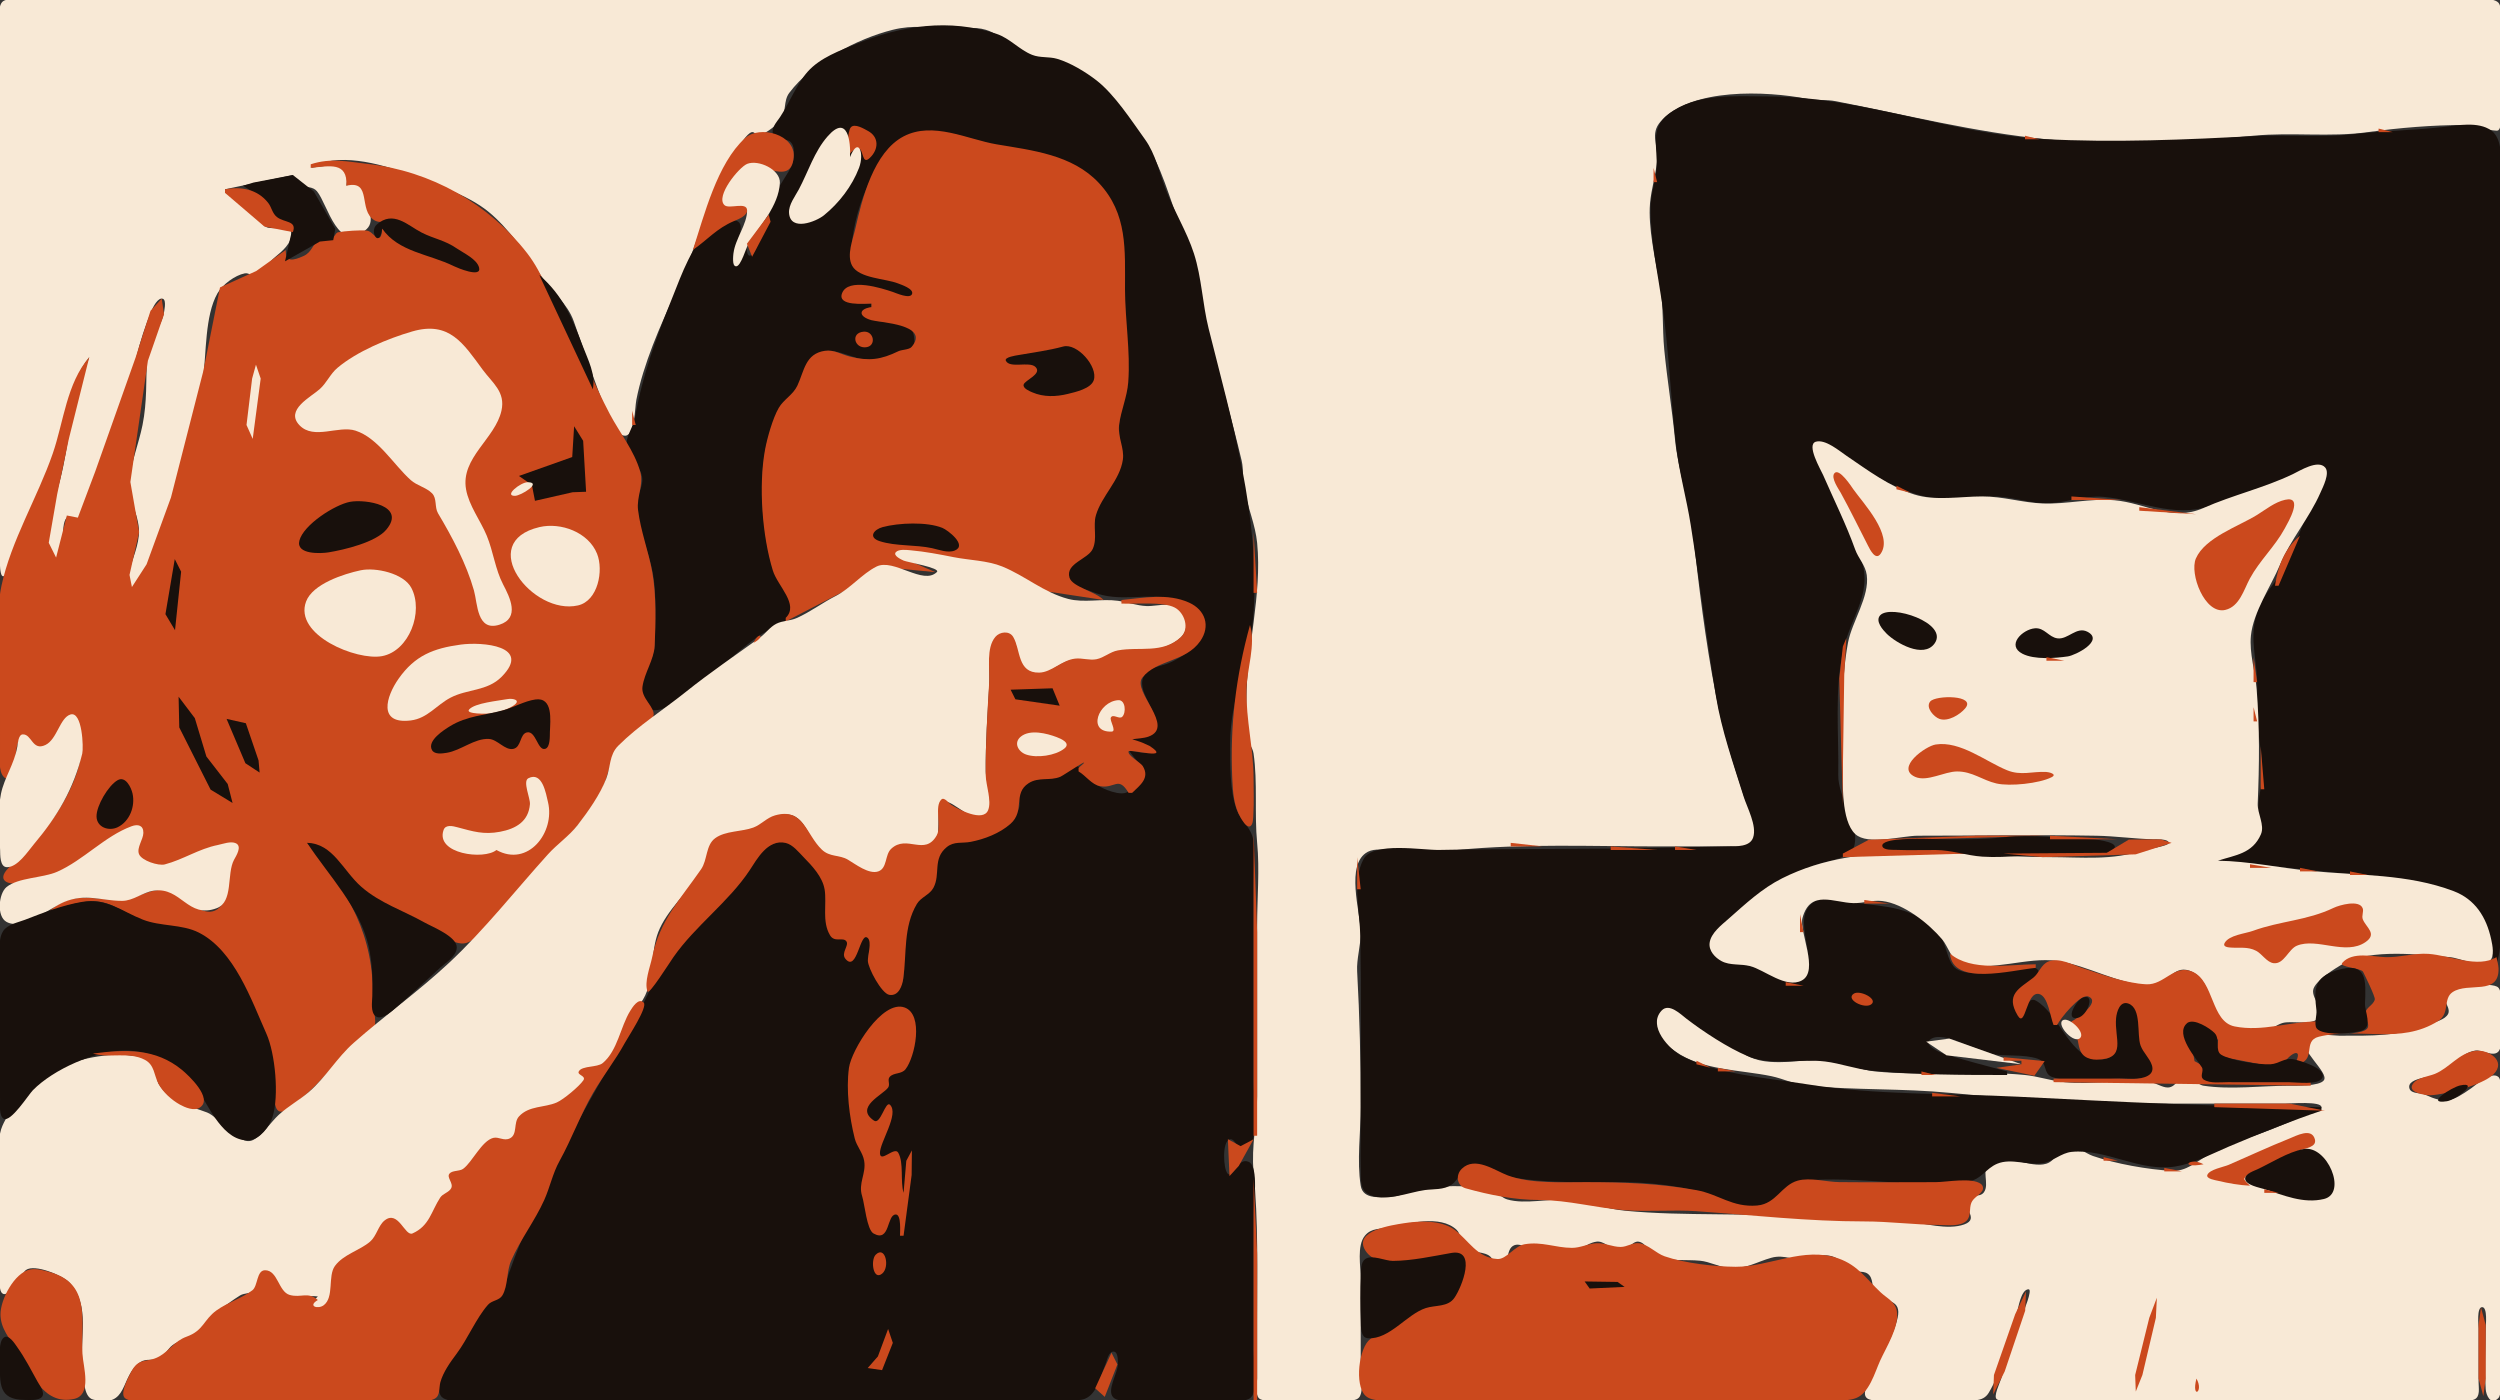 <?xml version="1.0" standalone="yes"?>
<svg xmlns="http://www.w3.org/2000/svg" width="700" height="392">
<rect width="100%" height="100%" fill="#333333" stroke="none"/>
<path style="fill:#f8e9d6; stroke:none;" d="M25 100C22.328 107.201 20.318 115.414 19.074 123C18.217 128.226 17.295 133.386 15.671 138.412C14.277 142.729 13.597 148.437 13.282 152.977C13.152 154.854 13.926 157.762 16.523 156.519C18.752 155.451 16.592 147.179 18.676 144.949C19.521 144.045 20.839 146.833 22.329 145.287C25.068 142.445 25.715 135.694 27.005 132C30.714 121.377 35.591 110.946 38.176 100C39.141 95.913 40.776 90.885 42.412 87.009C42.774 86.152 44.26 83.025 45.681 83.695C46.661 84.157 45.968 87.291 45.801 88.019C44.822 92.275 41.327 95.484 41.139 100C40.869 106.468 41.211 112.501 39.907 119C38.856 124.242 36.62 129.659 36.176 134.981C35.753 140.06 39.4 144.569 38.866 150C38.454 154.189 36.403 157.885 35.676 161.977C35.528 162.808 35.044 165.751 36.824 165.306C38.449 164.899 39.423 162.297 40.093 160.995C42.366 156.572 43.906 151.896 45.648 147.259C50.517 134.302 54.95 119.817 56.847 106C57.812 98.979 57.326 88.412 60.889 82.134C62.258 79.722 65.784 77.054 68.546 76.537C69.713 76.319 70.624 77.501 71.741 76.903C73.666 75.873 75.292 73.416 77 72C78.967 70.369 81.71 68.179 81.583 65.282C81.478 62.884 76.147 64.519 74.477 63.537C72.598 62.432 72.481 60.325 71.153 58.806C69.204 56.575 65.796 54.648 63 54L63 53L82 49C80.811 54.204 86.51 50.861 88.75 53.556C91.818 57.247 94.622 71.502 102.667 64.139C105.372 61.663 102.469 57.005 101.944 54.083C101.8 53.279 102.07 51.238 101.222 50.722C99.868 49.899 98.031 51.438 97 52C98.123 44.783 92.335 46.296 87 47C94.077 42.53 106.464 45.736 114 48.667C121.387 51.539 130.669 54.281 136.833 59.333C142.323 63.833 147.452 71.179 151.333 77C154.274 81.412 158.899 84.909 160.667 90C163.563 98.342 166.449 106.725 169.667 115C170.421 116.94 172.465 122 175 122C177.794 122 177.738 114.204 178.167 112C180.099 102.062 184.845 91.152 189.167 82C195.303 69.006 198.444 54.086 206.333 42C207.126 40.785 209.029 37.405 210.5 37C211.275 36.787 211.868 38.171 212.833 37.833C214.639 37.202 217.325 35.169 218.5 33.667C220.322 31.336 219.229 28.362 221 26C227.338 17.55 239.858 10.869 250 8.333C255.746 6.897 260.339 7.764 266 8C269.242 8.135 272.769 7.346 276 8.333C280.605 9.74 283.653 13.749 288 15.5C290.915 16.674 294.023 15.802 297 17.167C307.333 21.903 316.276 32.187 322 42C326.4 49.542 328.341 59.13 332.167 67C336.173 75.242 336.134 84.205 338.333 93C341.35 105.066 344.834 117.003 347.667 129C348.29 131.641 347.78 134.344 348.333 137C349.357 141.915 351.515 147.016 352 152C353.429 166.698 349 181.362 349 196C349 199.205 348.514 202.838 349 206C349.289 207.877 350.723 209.087 351 211C352.17 219.071 351.209 227.867 352 236C352.73 243.505 352 251.455 352 259L352 307C352 314.02 350.32 321.009 351 328C352.35 341.889 352 355.956 352 370L352 386C352 387.373 351.416 390.416 352.5 391.5C353.584 392.584 356.627 392 358 392L375 392C376.685 392 380.006 392.713 380.833 390.833C381.917 388.371 381 383.685 381 381L381 358C381 354.588 379.871 348.8 382.167 346C384.004 343.759 386.464 344.195 389 343.667C394.15 342.594 403.254 340.029 407.833 344.333C409.127 345.549 408.544 347.207 409.5 348.5C411.431 351.113 414.516 350.127 416.833 351.5C418.133 352.27 418.179 354 420 354C422.957 354 421.448 349.713 424 348.667C425.37 348.105 426.659 349.171 428 349C432.311 348.45 434.719 349.407 439 350C442.581 350.496 443.976 348.129 447 347.667C449.08 347.349 450.88 349.701 453 350C455.784 350.392 457.005 347.374 458.833 347.667C460.939 348.004 461.932 351.07 464 351.833C467.895 353.271 471.993 352.61 476 353C478.774 353.27 481.226 354.73 484 355C488.85 355.471 491.723 353.351 496 352.167C499.688 351.145 502.562 353.053 506 353C507.532 352.976 508.471 351.594 510 351.5C514.524 351.222 515.282 353.406 518.333 355.5C519.968 356.622 522.125 355.404 523.5 357.167C524.662 358.656 523.968 361.182 525.5 362.5C528.056 364.699 532.508 363.713 531.333 369C530.073 374.669 525.988 380.609 523.667 386C522.798 388.017 520.632 391.393 524 392C531.757 393.399 541.099 392 549 392C551.841 392 555.144 392.784 556.833 390C560.383 384.148 562.832 374.604 564.667 368C565.066 366.563 565.815 361 568 361C569.225 361 566.567 367.298 566.333 368C564.31 374.071 562.115 379.892 560.333 386C559.989 387.181 557.981 391.181 559.167 391.833C561.114 392.904 565.785 392 568 392L591 392L663 392L684 392C686.428 392 690.603 392.815 692.833 391.833C694.552 391.077 694 388.547 694 387L694 372C694 371.094 693.412 366 695 366C696.588 366 696 371.094 696 372C696 377.633 695.669 383.378 696 389C696.094 390.591 697.369 393.631 699.5 391.5C700.452 390.548 700 388.187 700 387L700 374L700 321L700 307C700 305.776 700.604 302.389 699.5 301.5C697.559 299.937 693.353 303.708 692 304.667C686.582 308.504 684.73 309.126 679 306.5C677.834 305.966 675.163 306.323 674.667 304.833C673.511 301.367 683.137 301.515 684.5 300.5C687.422 298.324 688.83 294.978 693 294.167C694.888 293.8 697.936 296.02 699.5 294.5C701.136 292.91 700 286.176 700 284C700 282.31 700.819 277.779 699.5 276.5C697.775 274.827 687.127 276.287 685.167 277.167C682.266 278.469 686.454 281.741 685.5 283.833C684.709 285.567 681.594 286.191 680 286.833C671.512 290.252 664.093 290 655 290C653.29 290 646.582 289.003 645.5 290.5C643.215 293.664 652.316 300.321 650.667 302.5C649.407 304.164 642.916 304 641 304C633.312 304 624.584 305.175 617 304C615.169 303.716 613.502 301.303 612 301.333C610.033 301.373 609.349 304.467 607 304.5C605.402 304.523 603.67 303.186 602 303C594.095 302.122 585.918 303.77 578 303C574.305 302.641 570.695 301.359 567 301C552.942 299.633 538.986 301.36 525 300C520.786 299.59 517.039 297.561 513 297C505.744 295.992 496.868 299.064 490 296C487.029 294.674 485.303 292.196 482.833 290.333C480.764 288.773 478.127 289.281 476 287.833C473.181 285.915 470.572 281.385 467 281C463.113 280.581 463.695 285.297 464 288C464.381 291.384 466.423 292.482 469 294.333C476.526 299.739 487.139 299.487 496 301.333C499.339 302.029 502.593 303.669 506 304C519.285 305.292 532.714 304.708 546 306C566.172 307.961 586.64 309 607 309L640 309C641.25 309 650 308.261 650 310C650 311.243 646.784 311.674 646 312C641.641 313.816 637.445 315.79 633 317.333C628.478 318.903 622.255 321.289 618.167 323.5C614.865 325.286 612.221 328.068 608 327.833C601.36 327.464 592.333 325.866 586 323.667C583.846 322.919 581.437 320.672 579 321.167C576.298 321.715 575.623 324.997 573 325.833C568.382 327.306 561.377 322.469 557.167 325.5C554.533 327.397 557.183 331.496 555.5 333.833C554.26 335.556 551.515 334.094 550.5 335.5C548.904 337.71 554.617 341.168 550 342.833C545.293 344.531 538.716 342.458 534 342C524.724 341.098 515.257 341.9 506 341C489.081 339.355 471.928 340.646 455 339C449.622 338.477 444.379 336.523 439 336C433.651 335.48 427.166 337.343 422 335.833C420.404 335.367 419.532 333.899 418 333.333C413.179 331.553 400.978 331.922 396 333.167C393.816 333.713 392.33 334.871 390 335C386.768 335.18 381.662 336.09 381 332C379.881 325.081 381 317.023 381 310C381 297.256 380.7 284.601 380 272C379.801 268.426 381.051 264.698 381 261C380.922 255.391 376.576 241.901 383 238.5C384.937 237.475 387.887 238 390 238C395.905 238 402.127 238.571 408 238C426.978 236.155 445.718 237 465 237L485 237C486.782 237 490.988 237.845 491.833 235.833C493.259 232.44 489.399 226.197 488.333 223C485.223 213.669 482.211 203.658 480.333 194C477.45 179.17 475.667 164.006 474 149C473.026 140.235 469.852 131.764 469 123C468.187 114.637 466.812 106.351 466 98C465.386 91.681 465.884 85.26 464.667 79C463.406 72.515 461.451 63.583 462 57C462.335 52.98 463.61 49.016 464 45C464.406 40.826 461.852 37.509 465 34C473.521 24.501 494.57 25.444 506 27.667C508.663 28.184 511.337 27.816 514 28.333C533.636 32.151 553.07 37.062 573 39C591.615 40.81 612.525 39.796 631 38C641.668 36.963 652.37 38.476 663 37C671.756 35.784 681.152 35 690 35C691.681 35 698.764 37.031 699.5 36.5C700.906 35.485 700 29.576 700 28L700 9C700 6.829 700.713 3.166 699.833 1.167C698.824 -1.126 692.16 0 690 0L661 0L539 0L155 0L45 0L14 0C10.545 0 4.322 -1.222 1.167 0.167C-0.949 1.098 0 6.068 0 8L0 31L0 127L0 153C0 154.005 -0.444 161.865 1 161.333C4.449 160.063 5.624 150.086 7.167 147C10.514 140.304 13.277 133.17 15.667 126C18.569 117.293 19.111 107.459 25 100z"/>
<path style="fill:#18100c; stroke:none;" d="M209 69L208 69C207.887 70.03 207.75 74.555 206.028 74.555C204.73 74.555 205.292 71.603 205.389 71C205.706 69.032 208.853 63.401 206.639 62.028C204.732 60.845 200.833 62.977 199.25 64.083C193.98 67.764 190.708 77.243 188.389 83C183.78 94.442 179.9 104.938 177.778 117C177.315 119.632 175.099 122.306 175.417 125C175.781 128.082 178.865 130.066 179.667 133C180.617 136.476 177.519 139.301 178.111 142.917C179.097 148.941 181.883 155.009 182.889 161.028C183.911 167.148 183.419 174.763 183.278 180.972C183.172 185.605 176.234 192.564 180.111 197.278C183.243 201.086 188.097 197.156 191 195.167C198.39 190.103 204.963 183.548 212.222 178.222C214.927 176.238 220.54 174.707 222.25 171.778C223.708 169.281 217.131 161.785 216.306 158.917C213.613 149.565 212.502 136.652 214.111 127C214.651 123.76 216.586 116.75 218.5 114.111C219.949 112.113 222.262 111.305 223.361 108.972C225.311 104.832 225.355 99.46 231 98.333C234.365 97.662 239.394 100.591 243 100.917C246.827 101.262 248.951 99.771 252.306 98.528C253.143 98.217 254.732 98.781 255.361 98.167C256.086 97.459 256.036 95.912 256 95C255.761 88.982 249.353 90.802 245 89.75C241.82 88.981 240.09 86.786 244 86L244 85C242.044 84.97 239.402 85.269 237.638 84.208C234.889 82.554 238.405 80.591 240.081 80.307C243.874 79.663 247.432 81.366 250.97 82.412C251.871 82.678 255.205 83.928 255.679 82.356C256.252 80.462 251.679 79.136 250.551 78.762C246.135 77.296 238.419 77.065 238.406 70.931C238.383 60.727 244.772 42.069 255.011 37.94C261.699 35.242 268.77 38.078 275.217 39.775C284.988 42.346 294.654 42.205 303.301 48.375C315.843 57.326 314.742 70.4 315.019 84C315.256 95.704 315.739 105.409 313.585 117C312.685 121.845 314.818 126.664 313.03 131.32C311.41 135.539 308.322 139.157 306.924 143.438C305.857 146.708 307.099 150.478 305.358 153.55C303.802 156.297 298.257 157.767 299.186 161.671C299.807 164.281 303.491 164.762 305.565 165.622C313.638 168.969 320.87 165.778 328.999 167.761C332.262 168.557 336.692 170.35 337.292 174.14C338.125 179.392 331.043 184.234 326.867 185.817C324.805 186.599 321.776 186.84 320.487 188.892C317.594 193.498 324.674 198.842 323.381 203.679C322.616 206.536 319.271 206.055 317 206L317 207C323.797 210.146 323.26 211.901 316 210C318.836 214.272 323.46 217.024 317.389 220.667C316.6 221.14 315.845 221.85 314.917 222.056C312.519 222.586 307.389 220.428 305.694 218.694C304.215 217.18 303.437 214.647 300.889 214.417C299.019 214.248 297.671 216.85 295.972 217.5C292.595 218.791 288.975 217.137 286.139 220.083C284.073 222.229 285.936 223.639 285.389 226.028C284.86 228.338 282.848 230.101 281 231.389C278.308 233.265 274.185 235.09 270.917 235.611C268.294 236.029 266.404 234.925 264.25 237.111C261.14 240.268 263.075 244.251 261.361 247.778C260.337 249.886 257.957 250.448 256.722 252.306C254.814 255.176 253.258 261.578 253.028 265C252.82 268.092 254.44 277.04 249.917 277.944C247.049 278.518 242.942 270.396 243.083 268C243.175 266.444 244.399 263.851 243.278 262.444C240.678 259.183 239.947 271.294 237.139 268.389C235.497 266.69 238.779 264.029 237.25 262.806C235.547 261.443 233.898 263.573 232.417 260.944C230.15 256.923 231.645 252.346 230.889 248.083C230.278 244.639 227.381 241.375 225 239C222.522 236.528 220.523 234.669 217 236.083C212.42 237.922 212.04 240.152 209.361 243.694C206.034 248.095 201.531 252.73 197.778 256.778C192.994 261.936 187.806 266.82 184.25 273C180.716 279.143 178.059 285.829 174.417 292C161.501 313.881 148.875 336.892 140.972 360.972C140.022 363.866 137.696 363.24 136.111 365.333C132.253 370.431 127.687 377.325 124.639 383C123.528 385.069 122.147 388.302 123.333 390.667C124.663 393.318 132.48 392 135 392L169 392L260 392L289 392C293.423 392 298.664 392.777 303 391.889C307.083 391.053 308.074 385.409 309.528 382C309.922 381.076 310.344 378.444 311.778 378.444C313.151 378.444 312.998 381.196 313 382C313.006 384.423 309.768 389.315 311.722 391.278C313.303 392.866 317.962 392 320 392L342 392C344.043 392 348.69 392.865 350.278 391.278C352.429 389.126 351 380.888 351 378L351 340C351 337.195 352.558 326.704 349.667 325.333C346.529 323.846 345.191 330.293 343.694 328.556C342.519 327.191 342.176 319.807 344.222 319.056C346.156 318.345 346.598 323.55 349.361 321.278C352.934 318.34 351 307.153 351 303L351 248C351 243.85 351.604 239.175 350.889 235.083C350.298 231.702 347.47 229.843 346.333 226.889C344.278 221.546 344.444 213.659 344.444 208C344.444 195.528 350.162 184.071 350.972 172C352.819 144.49 345.006 118.359 338.417 92C336.687 85.08 336.487 77.78 334.306 71C332.306 64.787 328.725 59.117 326.389 53C324.576 48.254 323.597 43.187 320.583 39C316.795 33.737 312.084 26.426 306.972 22.472C303.921 20.112 299.716 17.565 296 16.472C293.699 15.796 291.25 16.257 289 15.361C285.367 13.915 282.782 10.724 279 9.472C265.835 5.114 252.393 7.146 240 12.194C235.25 14.13 229.643 16.134 226.139 20.083C223.058 23.556 221.021 28.84 218.417 32.778C217.385 34.337 215.784 35.819 216.528 37.889C217.358 40.2 219.065 38.746 220.667 39.333C222.87 40.142 222.473 44.314 221.806 46C220.69 48.818 218.515 51.139 217.389 54C215.766 58.123 215.082 61.945 213.083 66C212.277 67.635 211.926 70.799 210.083 71.555C209.077 71.969 208.997 68.982 209 69z"/>
<path style="fill:#cb491d; stroke:none;" d="M268.667 7.333L269.333 7.667L268.667 7.333M274.667 8.333L276.333 8.667L274.667 8.333M222.782 24.088L220.769 28.639L222.782 24.088z"/>
<path style="fill:#18100c; stroke:none;" d="M650 311L650 310C621.595 310 593.333 308.512 565 307.078C545.523 306.092 525.306 306.69 506 303.599C494.856 301.815 481.164 300.915 471.027 295.731C467.451 293.903 461.18 287.306 465.249 282.962C467.343 280.726 470.598 284.008 472.218 285.249C476.996 288.907 483.783 293.377 489.339 295.713C495.995 298.512 504 296.364 511 297.214C515.396 297.748 519.565 299.351 524 299.779C536.455 300.983 549.481 301 562 301L562 300C556.02 298.373 549.932 296.881 544.041 294.963C542.953 294.609 538.021 292.431 540.783 290.843C544.522 288.692 553.086 294.168 557.001 295.002C561.342 295.928 566.46 295.053 570.599 296.46C573.306 297.381 572.005 300.605 574.557 301.54C579.971 303.524 588.278 302.007 594 302C596.345 301.997 599.254 302.377 601.488 301.506C602.947 300.937 603.524 299.754 603.06 298.25C602.428 296.202 600.578 294.71 599.733 292.742C598.308 289.426 600.222 281.793 595.979 280.326C593.24 279.38 592.458 283.135 592.306 285.03C591.916 289.889 594.853 298.188 586.122 296.354C579.23 294.906 576.156 283.603 570.059 280.183C566.849 278.382 566.993 287.174 564.961 283.433C562.588 279.063 565.068 276.618 568.603 274.658C569.483 274.17 571.752 272.672 570.453 271.415C569.074 270.08 565.596 271.304 563.996 271.525C559.973 272.082 551.434 273.574 547.821 271.302C545.052 269.561 545.122 263.868 542.716 261.259C535.716 253.667 528.29 253.999 519 252.705C515.571 252.227 511.581 250.339 508.284 252.281C500.471 256.883 510.362 268.921 504.178 274.041C502.648 275.308 500.699 274.738 499.029 274.129C496.545 273.224 494.309 271.74 491.783 270.925C488.109 269.741 481.994 270.291 480.323 265.852C478.765 261.712 484.409 257.85 487.001 255.57C493.624 249.744 500.495 244.684 509 241.953C511.977 240.998 518.501 240.329 519.282 236.546C520.543 230.433 514.613 223.411 514.719 217C514.907 205.683 513.605 193.166 516.097 182.078C518.416 171.762 525.203 165.503 520.387 154.68C517.06 147.201 513.401 139.673 510.409 132.041C509.947 130.862 506.976 125.597 509.043 124.787C511.685 123.751 516.017 127.663 517.999 128.956C524.323 133.078 531.575 137.273 539 139.024C545.183 140.483 552.626 138.826 559 139.026C564.093 139.186 568.877 141.172 574 140.893C579.108 140.616 583.796 138.666 589 139.129C599.157 140.032 608.597 145.207 619 141.622C626.661 138.982 634.612 136.529 642 133.198C643.713 132.425 648.813 129.201 650.273 131.818C651.967 134.856 647.959 140.129 646.655 142.68C644.131 147.614 642.78 153.046 640.216 157.99C638.453 161.39 635.796 164.066 633.917 167.354C629.66 174.799 631.003 180.065 631.823 188C632.338 192.978 631.705 198.017 632.155 203C632.777 209.899 634.219 215.03 632.762 222C631.406 228.487 634.327 236.619 625.927 239.406C624.329 239.936 622.657 239.916 621 240L621 241L672 246.191L691.802 253.324L699 270C700.98 264.156 700 257.119 700 251L700 215L700 92L700 51C700 46.863 701.421 39.285 697.499 36.502C693.891 33.941 688.061 35.105 684 35.562C675.703 36.495 667.32 36.618 659 37.562C650.042 38.578 640.987 37.623 632 38.078C612.168 39.082 591.881 40.034 572 38.919C546.004 37.462 521.166 27.008 495 27C485.705 26.997 475.062 25.957 467.149 31.946C461.855 35.952 464.22 41.38 463.827 47C463.566 50.72 462.205 54.252 462.163 58C462.066 66.861 464.119 76.246 465.398 85C467.32 98.156 467.787 111.757 469.328 125C470.189 132.406 472.241 139.637 473.405 147C475.934 162.994 477.872 179.017 480.474 195C482.013 204.458 485.354 213.867 488.206 223C489.18 226.12 491.994 231.196 490.88 234.499C489.977 237.176 486.245 236.938 483.996 236.99L466 237.351C445.084 237.861 423.978 237.555 403 237.981C398.24 238.078 384.512 235.59 381.819 240.501C378.524 246.511 380.772 255.579 380.882 262C381.164 278.58 381 295.33 381 312C381 317.326 380.901 322.664 381.011 327.989C381.053 330.023 380.838 332.924 382.822 334.178C387.21 336.953 394.423 333.806 398.999 333.211C401.436 332.894 404.251 333.198 406.385 331.751C408.786 330.124 409.009 326.917 412.207 326.313C416.68 325.467 419.867 329.158 424.059 329.805C433.616 331.28 443.364 331 453 331C460.404 331 467.765 331.684 474.976 333.417C477.847 334.107 479.819 336.25 482.538 337.15C485.057 337.983 488.366 337.778 490.998 337.76C497.571 337.717 499.404 331.157 505.121 330.604C520.146 329.149 535.866 332.842 550.934 330.852C554.764 330.347 555.968 327.177 559.254 325.829C563.249 324.191 567.776 326.411 571.922 325.702C574.871 325.197 577.112 322.822 580.078 322.525C589.619 321.572 599.086 328.177 609 326.636C614.351 325.803 619.088 323.154 624 321.072C632.445 317.494 641.31 313.925 650 311M213 33L216 31L213 33z"/>
<path style="fill:#cb491d; stroke:none;" d="M237 44C237.687 43.342 239.317 41.169 240.526 41.608C241.856 42.09 241.357 46.265 243.51 44.248C246.118 41.806 246.138 38.325 243.022 36.658C241.991 36.107 239.294 34.428 238.232 35.657C237.191 36.862 237.421 42.229 237 44M543.667 34.333L545.333 34.667L543.667 34.333z"/>
<path style="fill:#f8e9d6; stroke:none;" d="M238 44C238.252 39.673 237.338 31.829 231.757 38.153C228.01 42.398 226.306 48.075 223.691 53C222.657 54.947 220.767 57.324 220.932 59.656C221.304 64.894 228.477 62.089 230.715 60.276C234.944 56.851 238.596 52.093 240.531 47.001C242.095 42.886 240.342 38.049 238 44z"/>
<path style="fill:#cb491d; stroke:none;" d="M682.667 35.333L684.333 35.667L682.667 35.333M194 70C198.122 67.107 200.691 63.935 205.51 61.902C206.771 61.37 209.298 60.443 209.258 58.688C209.205 56.445 204.485 57.882 203.26 57.258C201.024 56.12 205.991 49.412 206.934 48.376C211.636 43.208 221.44 53.207 222.234 43.994C222.775 37.723 212.781 34.888 208.603 38.69C200.776 45.811 197.198 60.261 194 70M666 36L666 37L670 37L666 36M244 85L244 86C240.332 86.469 240.301 88.634 244.023 89.657C246.409 90.313 260.554 90.854 255.25 97.134C254.566 97.945 252.501 97.879 251.528 98.352C246.712 100.692 243.375 101.164 238.06 99.866C235.681 99.284 233.523 97.859 230.986 98.222C225.457 99.014 225.194 103.878 223.264 107.977C222.036 110.583 219.463 111.796 218.06 114.194C216.372 117.082 214.797 122.696 214.199 126C212.378 136.065 213.403 149.993 216.394 159.741C217.729 164.095 223.851 169.297 220 173L220 174L239.934 163.666L247.224 158.807L261.87 160.2L254.202 156.829L252.825 154.598L267 156.194L279.694 158.774L292.18 165.457L309 168C306.866 165.665 300.25 164.357 299.461 161.748C298.252 157.743 304.637 156.603 305.964 153.698C307.345 150.673 305.956 147.368 306.854 144.285C308.439 138.849 313.565 134.503 314.401 128.715C314.874 125.442 312.915 122.374 313.343 119C313.861 114.922 315.606 111.145 315.91 107C316.552 98.251 315.014 89.7 315 81C314.982 70.019 315.799 59.881 307.664 51.21C300.22 43.274 289.023 42.111 279.004 40.406C270.921 39.03 261.23 33.898 253.019 38.179C244.638 42.549 241.375 55.659 239.501 64C238.825 67.008 236.973 71.422 238.604 74.415C240.536 77.96 248.011 77.991 251.419 79.349C252.253 79.681 255.958 80.861 255.37 82.335C254.779 83.816 250.865 82.041 249.999 81.749C247.037 80.753 237.397 77.587 235.752 82.17C234.436 85.834 242.261 84.999 244 85M567 38L567 39L571 39L567 38M87 46L87 47C92.246 46.522 97.348 45.175 97 52C104.29 50.279 100.184 58.898 104.843 61.683C106.868 62.893 109.695 61.359 111.91 61.888C113.981 62.383 115.331 64.059 117.17 64.993C121.015 66.947 124.278 67.524 127.958 70.12C128.998 70.853 133.874 73.474 133.234 75.2C132.531 77.092 127.045 73.943 126.17 73.445C119.816 69.834 111.932 70.903 108 64L107 64C106.971 64.155 106.968 66.833 105.917 66.555C104.638 66.219 104.121 64.785 102.75 64.583C101.082 64.338 96.388 64.71 94.694 65.028C93.859 65.184 93.599 66.654 92.75 66.972C91.663 67.38 90.577 66.164 89.556 66.833C87.593 68.119 87.436 70.604 84.972 71.695C82.004 73.008 79.949 73.478 80 70L71.745 75.889L61.603 80.478L56.9 104L47.875 139.285L41.045 158L36.938 164.369L36.264 160.976L38.957 149L36.504 134.961L41.414 101L45.927 88.005L45.285 83.631L42.144 87.024L38.004 100L26.671 132L21.8 144.944L18.714 144.337L15.705 156.118L13.649 151.981L16.004 138.424L19.247 123L25 100C18.639 107.362 17.85 118.071 14.768 127C10.546 139.229 3.099 151.383 0.413 164C-1.318 172.128 0 181.71 0 190L0.001 209.999C0.009 212.107 -0.555 215.929 1.112 217.592C2.478 218.955 3.537 216.753 3.863 215.705C4.54 213.534 4.012 208.065 5.979 206.632C6.93 205.94 9.922 209.766 11.916 209.351C15.324 208.642 19.452 198.029 21.439 201.975C26.412 211.856 17.516 227.037 10.772 234.217L2.515 242.882C1.799 243.643 0.442 245.085 1.08 246.26C2.335 248.573 9.139 246.692 11 246.2C20.919 243.58 27.549 235.619 36.811 231.985C42.245 229.852 37.715 237.453 38.245 239.266C38.63 240.586 43.002 242.642 44.32 242.835C48.995 243.521 55.347 237.911 60.006 236.999C61.192 236.767 65.368 235.458 66.058 237.109C66.957 239.258 63.371 242.455 63.239 244.779C63.108 247.094 64.224 249.32 63.152 251.584C58.79 260.804 51.321 249.989 46.93 249.295C42.267 248.558 39.299 251.234 35 251.739C27.261 252.647 20.827 248.784 14 255C18.415 253.937 23.4 251.729 28 252.501C32.981 253.336 37.076 257.172 42 258.474C47.172 259.842 52.989 259.238 57.319 262.82C65.901 269.918 69.476 279.787 74.158 289.438C76.487 294.239 76.088 299.783 76.683 304.996C76.842 306.386 76.569 310.384 78.123 311.139C79.606 311.86 82.034 309.312 83.062 308.556C88.199 304.778 91.748 299.991 96.258 295.565C98.561 293.306 103.726 290.646 104.825 287.544C105.571 285.438 104.289 282.235 104.36 279.981C104.928 262.128 97.485 249.26 86 236C93.402 237.045 95.574 244.385 101.218 249.127C106.412 253.49 113.027 255.401 118.823 258.785C121.621 260.418 127.021 265.01 130.497 264.047C133.627 263.18 136.042 259.243 138.136 256.999C143.599 251.147 148.922 245.142 154.397 239.32C159.565 233.826 164.344 228.641 168.082 222C170.123 218.373 170.324 213.81 172.803 210.478C175.257 207.18 181.939 204.531 182.962 200.467C183.574 198.039 179.42 195.58 179.891 192.277C180.457 188.308 183.12 184.751 183.307 180.786C183.61 174.396 183.778 166.512 182.644 160.217C181.596 154.401 179.393 148.724 178.656 142.823C178.189 139.084 180.324 135.743 179.244 131.982C177.584 126.202 173.552 121.217 170.773 115.981C166.219 107.401 162.785 98.26 157.844 89.919C154.215 83.791 152.05 76.665 147.685 71C136.941 57.054 120.622 47.867 103 45.902C97.223 45.258 92.667 44.141 87 46z"/>
<path style="fill:#f8e9d6; stroke:none;" d="M209.206 45.886C206.894 46.818 200.204 55.015 202.872 57.453C204.172 58.641 209.141 56.366 209.186 58.902C209.256 62.733 205.811 66.942 205.373 70.954C205.309 71.544 204.93 74.564 206.119 74.565C207.474 74.567 208.922 69.304 209.547 68.304C212.755 63.166 218.041 57.668 218.364 51.228C218.553 47.451 212.335 44.626 209.206 45.886z"/>
<path style="fill:#cb491d; stroke:none;" d="M463 47L463 51L464 51L463 47M95 48L96 49L95 48z"/>
<path style="fill:#18100c; stroke:none;" d="M82 49L71 51.111L68.056 52L70.694 53.694L76.722 60.889L82.028 63.333L79.806 73.167L89.556 67.639L93.306 67.25L93.889 64.083L87.889 53.639L82 49z"/>
<path style="fill:#cb491d; stroke:none;" d="M63 53L63 54L74.033 63.431L82 65C83.23 61.736 79.626 62.406 77.556 60.782C76.199 59.718 76.089 58.066 75.079 56.787C72.058 52.964 67.482 52.17 63 53M88.333 52.667L88.667 53.333L88.333 52.667M215.236 60.106L209.134 68.255L210.588 71.894L215.764 62.088L215.236 60.106z"/>
<path style="fill:#18100c; stroke:none;" d="M107 64C111.566 70.577 120.152 71.106 127.06 74.514C127.956 74.956 134.873 77.917 134.153 74.958C133.569 72.558 129.79 70.857 127.944 69.588C124.486 67.209 121.608 66.924 118.06 65.116C114.193 63.145 110.143 58.774 105.495 62.87C103.243 64.855 106.329 69.733 107 64z"/>
<path style="fill:#cb491d; stroke:none;" d="M220.667 61.333L221.333 61.667L220.667 61.333z"/>
<path style="fill:#18100c; stroke:none;" d="M151 77L166 109C166.782 104.73 164.726 100.947 163.216 97C160.175 89.05 157.623 82.733 151 77z"/>
<path style="fill:#cb491d; stroke:none;" d="M465.333 85.667L465.667 87.333L465.333 85.667z"/>
<path style="fill:#f8e9d6; stroke:none;" d="M115.438 92.802C108.611 94.782 99.93 98.403 94.472 103.011C92.471 104.7 91.478 107.199 89.532 108.945C87.026 111.193 79.748 114.778 83.851 119.063C87.884 123.274 94.775 119.033 99.552 120.583C105.869 122.632 110.24 130.151 114.999 134.418C116.758 135.995 119.376 136.492 120.978 138.127C122.414 139.593 121.625 142.008 122.663 143.751C126.619 150.399 130.577 157.812 132.703 165.32C133.749 169.013 133.488 176.937 139.863 174.913C145.68 173.065 142.738 167.205 140.892 163.68C138.662 159.421 138.135 154.45 136.297 150C134.535 145.737 131.294 141.581 130.492 137C128.949 128.187 138.648 122.856 140.407 115C141.59 109.712 137.884 107.236 135.108 103.462C129.753 96.181 125.813 89.794 115.438 92.802z"/>
<path style="fill:#cb491d; stroke:none;" d="M241.874 92.868C238.047 93.117 239.209 97.696 242.568 97.221C245.433 96.817 244.719 92.683 241.874 92.868z"/>
<path style="fill:#18100c; stroke:none;" d="M297.709 97.024C293.384 98.191 289.509 98.641 285.024 99.443C284.587 99.521 281.178 99.995 281.631 100.985C282.681 103.28 288.203 101.072 289.922 102.738C291.95 104.703 286.906 106.449 286.613 107.705C286.363 108.776 288.39 109.574 289.078 109.871C292.229 111.23 295.723 111.101 299 110.296C301.088 109.783 305.47 108.829 306.253 106.451C307.501 102.661 301.572 95.982 297.709 97.024z"/>
<path style="fill:#f8e9d6; stroke:none;" d="M71.667 102.106L70.593 106.005L69.023 118.995L70.759 122.894L72.995 106.005L71.667 102.106M285.749 103.105L289.898 103.75L285.749 103.105z"/>
<path style="fill:#cb491d; stroke:none;" d="M468.333 114.667L468.667 115.333L468.333 114.667M177 115L177 119L178 119L177 115z"/>
<path style="fill:#18100c; stroke:none;" d="M160.754 119.345L160.223 127.972L145.306 133.269L148.932 135.789L149.791 140.227L160.33 137.829L164.106 137.693L163.285 123.429L160.754 119.345z"/>
<path style="fill:#f8e9d6; stroke:none;" d="M621 241C625.849 239.405 630.682 239.078 633.056 233.606C634.183 231.008 632.039 227.771 632.157 225C632.619 214.23 632.725 203.712 631.861 193C631.472 188.18 629.771 182.822 630.255 178C630.924 171.328 635.859 164.208 638.398 158.134C641.317 151.154 646.632 145.007 649.699 138C650.391 136.42 652.447 132.507 651.046 130.894C649.049 128.593 643.931 131.828 642 132.755C633.95 136.618 625.164 138.614 617 142.227C607.959 146.228 600.839 140.815 592 140.065C585.24 139.491 578.659 141.221 572 140.972C566.261 140.757 560.926 139 555 139C548.92 139 541.853 140.317 536 138.454C529.081 136.252 522.935 131.629 517 127.606C514.984 126.24 511.164 122.954 508.481 123.667C505.634 124.423 509.829 131.535 510.468 133C513.535 140.03 516.879 146.713 519.449 153.866C520.356 156.39 522.317 158.241 522.694 161.005C523.525 167.083 518.546 174.016 517.431 180C515.349 191.173 515.996 202.687 516 214C516.002 219.059 515.471 229.757 519.458 233.523C522.935 236.807 532.52 234 537 234C553.798 234 570.244 233.707 587 234.005C592.336 234.099 597.635 234.87 603 235.005C603.639 235.021 607.222 234.814 607.222 236C607.222 236.978 600.907 237.738 600 238.06C591.717 241.007 582.716 240 574 240C549.433 240 521.812 234.467 499 245.926C493.289 248.795 488.767 253.06 484 257.259C482.068 258.961 479.05 261.236 478.694 264C478.408 266.231 480.2 268.133 482.023 269.111C484.441 270.407 487.39 269.822 489.981 270.491C494.097 271.553 500.078 276.908 504.523 274.523C509.451 271.879 503.665 260.827 504.708 257C506.907 248.934 513.545 252.778 519 252.875C521.707 252.923 524.272 251.963 527 252.282C533.023 252.987 539.983 258.513 543.801 263.019C545.573 265.109 546.338 268.981 549.199 269.782C557.8 272.193 567.545 267.83 576 269.06C584.801 270.34 592.91 275.579 601.995 275.935C606.804 276.124 608.317 270.139 612.995 271.778C619.873 274.187 618.233 284.163 623.676 287.921C624.785 288.687 632.347 288.815 633.866 288.653C635.804 288.446 637.243 287.018 639.06 286.454C641.623 285.658 647.222 287.242 649.088 285.111C651.007 282.92 647.29 279.649 647.685 277.213C648.103 274.637 654.113 270.946 656.241 269.787C663.932 265.597 677.53 267.307 686 268C688.655 268.217 694.957 271.184 697.111 269.106C698.551 267.718 697.89 264.68 697.528 263C696.198 256.837 693.073 251.815 687 249.509C674.189 244.644 660.357 245.175 647 243.866C638.437 243.027 629.532 241.104 621 241z"/>
<path style="fill:#cb491d; stroke:none;" d="M649.667 129.333L650.333 129.667L649.667 129.333M513.605 132.544C512.597 133.852 514.83 136.94 515.42 138.011C518.108 142.899 520.517 147.887 523.071 152.841C523.621 153.909 525.166 157.088 526.594 155.031C530.196 149.845 521.665 140.859 518.954 137.03C518.47 136.348 514.931 130.823 513.605 132.544M525.667 133.333L526.333 133.667L525.667 133.333z"/>
<path style="fill:#f8e9d6; stroke:none;" d="M147.787 135.021C145.781 134.995 140.927 138.896 144.208 138.834C145.89 138.802 151.884 135.076 147.787 135.021z"/>
<path style="fill:#cb491d; stroke:none;" d="M512.333 136.667L512.667 138.333L512.333 136.667M531 136L531 137L535 138L531 136M535.667 138.333L536.333 138.667L535.667 138.333M580 139L580 140L594 140L580 139M639.823 139.943C636.953 140.591 634.447 142.64 632 144.163C626.882 147.35 617.416 150.49 614.848 156.368C612.994 160.612 617.321 172.136 623.082 170.776C627.071 169.835 628.275 165.117 629.957 161.999C632.674 156.964 636.978 153.039 639.713 148.001C640.72 146.145 645.094 138.755 639.823 139.943z"/>
<path style="fill:#18100c; stroke:none;" d="M98.021 140.51C93.805 141.288 84.948 146.913 83.823 151.4C82.836 155.344 89.886 155.01 92.001 154.661C96.44 153.927 105.185 151.851 108.167 148.3C113.876 141.502 102.349 139.712 98.021 140.51z"/>
<path style="fill:#cb491d; stroke:none;" d="M599 142L599 143L615 144L599 142z"/>
<path style="fill:#f8e9d6; stroke:none;" d="M99.454 146.019L100.394 147.116L99.454 146.019M93.633 148.553L94.416 150.273L93.633 148.553M151.041 147.589C133.042 151.817 149.157 172.452 161.861 169.512C167.447 168.22 169.05 159.741 167.176 155.048C164.77 149.027 157.036 146.18 151.041 147.589z"/>
<path style="fill:#18100c; stroke:none;" d="M247.159 147.582C244.656 148.25 242.998 150.455 246.314 151.528C250.831 152.991 256.29 152.465 260.999 153.494C262.906 153.91 265.424 154.944 267.358 154.138C270.921 152.653 265.374 148.418 263.852 147.803C259.503 146.047 251.643 146.386 247.159 147.582z"/>
<path style="fill:#cb491d; stroke:none;" d="M351 149L351 166L352 166L351 149M637 164L638 164L644 150C639.645 153.648 637.818 158.5 637 164z"/>
<path style="fill:#f8e9d6; stroke:none;" d="M89 363C87.381 364.429 86.032 367.263 89.889 366.444C93.228 365.736 92.583 357.825 94.028 355.25C96.154 351.462 101.422 350.357 104.361 347.667C105.979 346.186 106.452 342.784 108.333 341.806C112.057 339.869 113.369 347.227 115.5 346.167C120.534 343.661 120.657 339.181 123.694 335.333C124.589 334.2 126.527 334.002 127.167 332.694C127.844 331.311 125.733 329.711 126.667 328.639C127.504 327.678 129.306 328.125 130.306 327.278C132.638 325.301 135.034 320.355 138.111 319.333C139.894 318.741 141.801 320.049 143.639 318.75C145.428 317.486 144.194 314.394 146.028 312.611C149.271 309.456 153.951 310.624 157.389 308.306C159.136 307.127 163.102 304.229 164.167 302.5C164.997 301.151 161.672 300.754 162.667 299.833C164.467 298.168 167.563 299.469 169.528 297.667C172.181 295.234 173.041 291.161 174.417 288C175.961 284.451 179.165 281.945 180.667 278.694C183.116 273.393 182.194 266.496 184.306 261C186.598 255.034 192.725 249.55 196.306 244.222C198.348 241.183 197.759 236.848 201.083 234.694C204.156 232.704 208.432 233.017 211.778 231.722C214.021 230.854 215.624 228.94 218 228.306C219.503 227.904 221.315 227.888 222.694 228.694C225.946 230.596 226.861 235.278 229.306 237.889C231.314 240.034 233.416 239.43 235.889 240.333C238.937 241.447 241.637 244.389 245.194 244.583C248.414 244.759 247.91 240.145 249.5 238.333C253.499 233.776 258.788 240.513 262.278 234.778C263.355 233.007 261.939 224.882 264.028 224.417C266.97 223.761 272.678 231.433 276.278 228.25C278.548 226.242 276.025 218.689 276 216C275.925 207.936 276.509 200.002 276.972 192C277.2 188.067 276.465 183.722 278.25 180.028C279.152 178.161 281.466 176.178 283.278 178.333C286.004 181.576 283.731 186.818 289 188.472C293.157 189.778 296.156 185.516 300 184.833C302.659 184.361 305.42 185.365 308 184.667C310.529 183.982 312.285 182.285 315 182.028C318.468 181.699 322.296 182.702 325.611 181.389C329.837 179.715 333.777 177.351 331.5 172.111C329.6 167.74 324.482 169.84 321 169.694C318.313 169.582 315.657 168.597 313 168.222C308.475 167.583 303.505 168.865 299.083 167.694C292.219 165.877 287.131 161.266 280.611 158.611C276.488 156.932 271.362 156.868 267 156C263.077 155.219 258.983 154.438 255 154.083C253.939 153.989 251.663 153.68 250.833 154.611C249.95 155.602 252.493 156.724 253.028 156.972C253.945 157.399 263.492 159.008 262.333 160.167C258.51 163.99 250.224 156.235 245.417 158.639C241.359 160.668 238.133 164.769 233.917 166.917C230.231 168.794 226.783 171.433 223 173.083C221.198 173.87 219.133 173.76 217.389 174.639C215.575 175.553 214.4 177.355 212.778 178.528C205.769 183.594 198.813 188.293 192 193.75C185.807 198.71 178.754 203.163 173.111 208.806C170.555 211.362 170.992 214.705 169.778 217.917C168.084 222.398 164.658 227.25 161.75 231C159.332 234.118 156.036 236.322 153.417 239.222C144.343 249.268 135.663 260.328 125.75 269.583C117.088 277.671 107.656 284.363 99 292.028C94.37 296.128 91.195 301.659 86.583 305.667C83.884 308.013 80.748 309.667 78.028 312.167C75.845 314.173 73.411 317.995 70.75 319.25C66.919 321.057 61.428 312.806 58 311.5C52.856 309.54 47.88 308.854 44.556 303.694C43.201 301.593 44.682 298.444 42.5 296.722C41.148 295.655 38.623 295.878 37 295.611C30.026 294.462 17.896 297.016 12.222 301.472C8.119 304.695 1.917 311.227 0.306 316.222C-0.631 319.126 0 322.978 0 326L0 346C0 349.999 -0.047 354.001 0 358C0.013 359.07 -0.342 361.402 0.694 362.167C2.602 363.573 6.087 356.467 7.25 355.611C9.7 353.809 17.614 357.154 19.389 359.083C25.631 365.867 22.044 374.519 23.222 383C23.568 385.492 23.188 391.173 26.111 391.889C36.242 394.371 33.424 385.395 39.306 381.389C40.958 380.264 42.863 381.14 44.583 380.333C46.189 379.58 46.896 377.712 48.278 376.667C50.796 374.761 54.219 374.749 56.694 373.056C58.804 371.612 58.873 368.485 60.917 367.111C62.887 365.787 65.14 363.989 67.222 362.722C68.436 361.984 70.242 362.281 71.278 361.278C72.496 360.097 71.865 357.536 73.5 356.667C76.405 355.121 78.16 361.782 80.306 362.667C82.612 363.617 86.419 362.642 89 363z"/>
<path style="fill:#18100c; stroke:none;" d="M48.935 156.544L46.324 171.97L49.006 176.456L50.716 160.073L48.935 156.544z"/>
<path style="fill:#f8e9d6; stroke:none;" d="M100.981 159.681C96.31 160.674 87.532 163.487 85.696 168.44C82.219 177.825 99.89 185.053 106.992 183.713C114.56 182.284 118.697 171.309 115.178 164.607C113.021 160.496 105.127 158.8 100.981 159.681z"/>
<path style="fill:#cb491d; stroke:none;" d="M314 168L314 169C317.918 169.198 325.587 168.384 328.917 170.111C331.675 171.542 333.17 176.018 330.667 178.361C325.554 183.147 319.034 180.994 313 182.111C310.797 182.519 309.156 184.154 307 184.583C305.046 184.972 303.006 184.179 301 184.417C297.308 184.854 294.433 188.251 291 188.333C284.808 188.481 285.824 181.915 283.694 178.333C282.624 176.532 279.934 176.856 278.694 178.333C276.065 181.467 277.188 187.278 276.972 191C276.469 199.695 275.919 208.234 276 217C276.026 219.829 277.748 224.242 276.667 226.861C275.251 230.288 268.328 226.62 266.306 225.333C265.75 224.98 264.406 223.102 263.611 223.833C261.501 225.772 263.741 231.322 262.278 233.917C258.927 239.857 253.88 233.513 249.5 237.694C247.75 239.365 248.465 243.049 245.972 243.972C243.312 244.958 239.409 241.869 237.389 240.694C234.957 239.28 232.364 240.043 230.111 237.889C225.634 233.609 225.004 226.038 217 228.306C214.674 228.965 213.149 230.896 210.917 231.722C207.643 232.934 203.144 232.581 200.25 234.694C197.566 236.654 198.133 240.75 196.306 243.389C190.478 251.803 184.666 257.799 182.611 268C182.073 270.674 180.316 274.974 181.306 277.639C181.703 278.709 187.41 269.642 188.556 268C194.687 259.211 204.045 252.528 209.889 243.694C211.963 240.559 214.987 234.856 220 236.028C221.989 236.493 223.645 238.616 225 240C227.397 242.449 230.292 245.508 230.889 249.028C231.602 253.234 230.07 257.974 232.417 261.889C233.689 264.012 236.028 262.29 236.972 263.556C237.851 264.732 235.364 266.825 236.722 268.472C240.037 272.493 240.81 260.492 243 262.667C244.144 263.803 242.979 267.544 243 269C243.03 271.065 246.84 278.195 249 278.556C251.636 278.995 252.633 276.021 252.917 274C253.894 267.046 252.903 259.529 256.722 253.111C257.869 251.184 260.303 250.565 261.361 248.583C263.411 244.744 261.062 240.48 265.083 237.194C267.145 235.509 269.382 236.186 271.778 235.722C275.664 234.97 279.912 233.344 282.917 230.694C287.104 227.003 283.534 222.193 288 219.306C290.846 217.465 293.945 218.721 296.889 217.5C297.854 217.1 307.195 210.676 302 215L302 216C303.996 217.154 305.677 219.7 308.015 220.13C312.209 220.903 313.096 217.139 316 222L317 222C319.19 219.879 322.056 217.861 319.969 214.488C319.373 213.525 315.63 211.492 316.004 210.397C316.285 209.573 328.42 213.114 321.857 208.844L320.14 208.064C319.121 207.616 318.058 207.344 317 207C318.405 206.775 320.207 206.742 321.562 206.258C329.252 203.508 316.877 193.596 319.85 189.76C323.818 184.641 331.905 185.468 336.067 179.519C339.013 175.307 337.485 170.768 332.93 168.725C326.897 166.019 320.29 167.414 314 168z"/>
<path style="fill:#18100c; stroke:none;" d="M526.408 172.331C525.016 173.946 527.216 176.399 528.295 177.465C530.89 180.03 538.583 184.479 541.67 180.188C545.788 174.464 529.253 169.028 526.408 172.331z"/>
<path style="fill:#cb491d; stroke:none;" d="M350 175C346.026 189.404 344.363 203.123 345.033 218C345.198 221.679 345.438 225.675 347.361 228.919C347.749 229.574 348.865 231.579 349.863 231.416C350.982 231.233 350.896 228.665 350.941 227.919C351.141 224.629 351.004 221.295 351 218C350.99 209.524 348.844 201.56 349.019 193C349.138 187.126 351.658 180.694 350 175z"/>
<path style="fill:#18100c; stroke:none;" d="M569.757 175.925C566.311 176.222 561.655 180.692 566.314 183.063C569.634 184.753 575.41 184.315 578.997 183.794C581.112 183.487 589.289 179.386 584.476 176.888C581.438 175.31 579.035 179.142 576.078 178.737C573.615 178.399 572.465 175.691 569.757 175.925z"/>
<path style="fill:#cb491d; stroke:none;" d="M211 180C214.513 178.142 212.461 176.598 211 180M516 226L516 216L516.389 189L516.972 178.667L516 181.028L515 190L516 226z"/>
<path style="fill:#f8e9d6; stroke:none;" d="M129 180.486C121.344 181.527 116.183 183.556 111.628 190.008C108.11 194.992 105.697 202.862 115.001 201.727C119.695 201.154 122.207 197.418 126.136 195.356C130.868 192.873 136.437 193.578 140.473 189.482C149.024 180.804 135.015 179.668 129 180.486z"/>
<path style="fill:#cb491d; stroke:none;" d="M573 184L573 185L578 185L573 184M631 184L631 191L632 191L631 184z"/>
<path style="fill:#f8e9d6; stroke:none;" d="M301.5 190.5L302.5 191.5L301.5 190.5M317.806 191.639L319.194 192.361L317.806 191.639z"/>
<path style="fill:#18100c; stroke:none;" d="M282.97 193.112L284.314 195.808L296.711 197.59L294.715 192.721L282.97 193.112M50.005 195.074L50.194 203.68L58.966 221.092L65.119 224.834L63.758 219.523L57.792 211.825L54.551 201.082L50.005 195.074z"/>
<path style="fill:#f8e9d6; stroke:none;" d="M299.884 194.019L300.982 195.116L299.884 194.019M141.937 195.769C139.594 196.224 132.92 196.819 131.346 198.671C130.204 200.013 136.522 199.855 137.001 199.79C139.184 199.494 141.74 198.855 143.623 197.664C146.154 196.065 143.706 195.424 141.937 195.769z"/>
<path style="fill:#18100c; stroke:none;" d="M149.852 195.862C146.806 196.317 143.964 198.026 141 198.843C135.803 200.276 130.764 200.417 126.03 203.321C124.364 204.343 119.468 207.406 120.969 210.039C121.709 211.336 123.894 210.974 125.07 210.787C129.071 210.15 132.836 206.696 136.882 206.904C139.329 207.029 141.352 210.157 143.716 209.689C146.023 209.233 145.494 205.535 147.524 205.077C150.081 204.5 150.524 210.295 152.653 209.677C154.111 209.254 153.931 206.055 153.971 204.97C154.095 201.651 154.906 195.107 149.852 195.862z"/>
<path style="fill:#f8e9d6; stroke:none;" d="M313.121 196.046C307.59 196.381 304.246 205.116 311.255 204.847C312.779 204.789 310.559 201.68 311.057 200.87C311.706 199.815 313.399 201.497 314.231 200.69C315.373 199.581 315.158 195.923 313.121 196.046z"/>
<path style="fill:#cb491d; stroke:none;" d="M540.466 196.411C539.041 198.103 541.549 200.781 543.073 201.304C545.461 202.123 548.756 200.122 550.255 198.344C553.453 194.551 541.997 194.594 540.466 196.411z"/>
<path style="fill:#f8e9d6; stroke:none;" d="M19.71 200.063C16.754 200.986 15.988 207.027 12.719 208.593C9.005 210.372 8.927 205.49 6.347 205.632C5.121 205.7 4.988 208.278 4.848 209.081C3.995 213.981 1.208 217.721 0.273 222.255C-0.73 227.12 -0.164 233.02 0.029 237.97C0.08 239.282 -0.085 242.812 1.956 242.814C4.972 242.817 7.832 238.349 9.495 236.372C15.981 228.664 20.586 221.043 23.033 211.002C23.413 209.444 23.078 199.011 19.71 200.063z"/>
<path style="fill:#cb491d; stroke:none;" d="M141.667 198.333L143.333 198.667L141.667 198.333M631 198L631 202L632 202L631 198z"/>
<path style="fill:#18100c; stroke:none;" d="M63.439 201.289L68.71 213.702L72.69 216.317L72.394 212.92L68.838 202.505L63.439 201.289z"/>
<path style="fill:#f8e9d6; stroke:none;" d="M302.366 204.042L304.921 207.046L302.366 204.042M285.851 206.234C283.696 207.973 285.114 210.493 287.288 211.259C290.287 212.317 295.512 211.609 298.03 209.581C299.929 208.051 297.079 206.844 295.841 206.379C293.077 205.339 288.436 204.147 285.851 206.234M317.5 208.5L318.5 209.5L317.5 208.5z"/>
<path style="fill:#cb491d; stroke:none;" d="M542 208.458C539.133 208.901 530.642 214.997 536.236 217.519C539.563 219.018 544.442 216.008 548 216.009C552.307 216.011 555.021 218.443 559 219.37C562.728 220.239 570.991 219.383 574.44 217.625C576.166 216.745 573.629 216.171 572.912 216.139C568.994 215.963 565.882 217.253 562 215.676C556.015 213.245 548.881 207.397 542 208.458M633 209L633 221L634 221L633 209z"/>
<path style="fill:#f8e9d6; stroke:none;" d="M314.5 210.5L315.5 211.5L314.5 210.5M302.884 212.884L303.982 213.662L302.884 212.884M318.019 217.019L318.981 217.981L318.019 217.019z"/>
<path style="fill:#18100c; stroke:none;" d="M32.95 218.445C30.312 219.925 26.961 225.656 27.028 228.627C27.097 231.678 30.488 232.819 32.952 231.618C36.356 229.96 37.907 225.729 37.106 222.167C36.734 220.509 35.169 217.199 32.95 218.445z"/>
<path style="fill:#f8e9d6; stroke:none;" d="M139 238C147.823 242.934 155.477 233.098 153.443 224.616C152.879 222.262 151.875 215.893 147.932 217.911C146.295 218.749 148.507 223.521 148.382 225.152C148.009 230 144.458 232.05 140.018 232.894C135.395 233.771 132.44 232.798 128.055 231.632C126.855 231.313 124.769 230.781 124.205 232.385C121.838 239.115 135.55 240.863 139 238M312.682 218.706L314.222 221.826L312.682 218.706M121.112 227.112L122.718 228.402L121.112 227.112M36.845 231.348C29.31 234.132 23.379 240.845 16 244.098C11.974 245.873 5.109 245.682 1.822 248.383C-0.379 250.191 -1.01 256.569 1.822 258.128C6.388 260.642 14.011 254.177 18 252.538C23.979 250.079 28.267 252.21 34.139 252.244C37.324 252.262 39.92 249.845 43.039 249.387C50.77 248.252 52.536 257.39 60.716 254.278C65.399 252.496 63.425 244.705 65.514 240.773C66.096 239.678 67.876 236.997 66.049 236.116C64.637 235.435 62.406 236.313 60.992 236.598C55.624 237.682 51.361 240.659 46.134 242.036C44.384 242.497 39.633 240.997 38.912 239.127C38.226 237.345 40.111 235.052 40.144 233.216C40.183 231.075 38.626 230.69 36.845 231.348z"/>
<path style="fill:#cb491d; stroke:none;" d="M351 233L351 318L352 318L352 261L351 233M516 239L516 240L551 239L551 238L533.007 237.992L527.52 236.901L538 235L573 234L554 233.96L523.255 235.137L516 239z"/>
<path style="fill:#18100c; stroke:none;" d="M561 234.438C555.992 235.002 551.034 235 546 235C541.075 235 535.94 234.592 531.041 235.137C530.39 235.209 526.566 235.626 527.081 237.024C527.489 238.131 530.182 237.938 531.041 237.971C534.687 238.115 538.351 237.975 541.999 238.003C546.555 238.039 550.619 239.563 555.078 239.863C562.217 240.344 569.782 239 577 239C580.891 239 587.63 240.273 591.108 238.248C594.968 236.002 586.987 235.031 585.989 235.011C577.657 234.84 569.312 233.503 561 234.438z"/>
<path style="fill:#cb491d; stroke:none;" d="M574 234L574 235L593 235L574 234z"/>
<path style="fill:#18100c; stroke:none;" d="M86 236C92.027 245.19 100.751 254.019 103.211 265.003C104.236 269.583 104.416 274.317 104.253 278.989C104.2 280.529 103.721 283.354 105.125 284.499C106.963 285.997 110.289 282.597 111.525 281.557C115.604 278.128 119.363 274.47 123.302 270.906C124.916 269.445 127.841 267.781 127.895 265.294C127.961 262.226 121.063 259.538 118.823 258.277C112.893 254.94 106.421 252.883 101.218 248.341C95.997 243.783 93.261 236.164 86 236z"/>
<path style="fill:#cb491d; stroke:none;" d="M561 239L572 240L598 239.218L608.046 236L604.977 235.023L596.083 235.083L589.917 238.782L561 239M423 236L423 237L432 237L423 236M451 237L451 238L464 238L451 237M469 237L469 238L475 238L469 237M380 240L380 249L381 249L380 240M506.667 242.333L507.333 242.667L506.667 242.333M630 242L630 243L636 243L630 242M644 243L644 244L649 244L644 243M658 244L658 245L663 245L658 244z"/>
<path style="fill:#18100c; stroke:none;" d="M23 252.527C17.52 253.442 12.166 255.53 7.011 257.53C5.025 258.301 2.012 258.832 0.822 260.8C-0.657 263.246 0.001 267.275 2.14335e-05 270L0 292C0 297.327 -0.087 302.662 0.01 307.988C0.033 309.224 -0.328 312.477 1.021 313.239C3.008 314.361 7.966 306.528 9.199 305.27C14.937 299.418 26.674 294.181 35.001 294.162C42.958 294.143 51.13 298.319 55.448 305.111C58.395 309.747 62.699 319.928 69.838 319.251C72.854 318.965 75.451 315.431 76.299 312.785C78.18 306.912 77.084 295.019 74.592 289.438C70.368 279.981 65.652 266.181 55.654 261.115C50.932 258.723 44.97 259.448 40 257.496C33.969 255.128 29.866 251.381 23 252.527z"/>
<path style="fill:#cb491d; stroke:none;" d="M522 252L522 253L529 253L522 252M530.667 253.333L532.333 253.667L530.667 253.333M653.438 254.19C645.93 257.789 638.587 257.814 630.783 260.648C628.621 261.433 624.115 261.806 622.885 264.055C622.328 265.074 623.744 265.247 624.392 265.303C626.967 265.526 629.326 264.963 631.746 266.237C633.374 267.094 634.711 269.445 636.596 269.688C639.527 270.066 640.748 265.779 643.133 264.794C648.773 262.464 656.794 267.652 662.366 263.77C665.682 261.459 662.573 259.763 661.608 257.473C661.155 256.401 661.94 255.258 661.534 254.273C660.534 251.846 655.017 253.433 653.438 254.19M504 256L504 261L505 261L504 256M573.019 263.019L573.981 263.982L573.019 263.019M546 267C546.699 276.213 563.272 271.627 570 271L570 270C562.583 270 551.96 272.135 546 267M649 287L649 286C641.094 286.001 633.492 288.972 625.695 287.4C619.029 286.057 619.987 274.704 613.866 272.072C608.771 269.882 606.023 275.852 600.974 275.6C595.115 275.308 588.54 272.87 583 271.027C580.206 270.097 576.542 268.032 573.549 269.222C571.504 270.035 570.941 272.507 569.277 273.797C565.418 276.791 561.425 278.413 564.954 284.351C567.201 288.132 567.305 277.37 570.993 278.332C573.488 278.983 574.096 284.854 575 287L576 287C576.819 285.241 582.532 278.139 584.75 279.028C588.473 280.52 581.2 285.51 580 286L580 287C582.456 289.549 581.203 294.008 583.751 295.792C584.679 296.441 585.931 296.725 587.052 296.706C595.787 296.555 591.933 290.799 592.508 285.04C592.678 283.336 593.577 280.125 595.963 281.003C599.747 282.396 598.238 289.673 599.362 292.742C600.097 294.752 601.88 296.246 602.526 298.25C602.93 299.503 602.595 300.537 601.429 301.198C599.111 302.511 595.551 301.997 593 302L575 302L575 303L647 304L647 303L625 303L616.949 302.19L618.056 299.083L614.472 297.116L612.556 286.301L621.069 291.139L620.56 295.583L638 299L639 299C639.866 295.698 644.893 292.658 643 297L643 298C648.889 297.084 644.524 291.452 649.267 290.284C660.55 287.507 671.988 292.629 682.706 285.873C686.041 283.771 683.992 279.638 686.715 277.802C691.079 274.861 699.769 278.937 699.591 271.187C699.568 270.172 699.19 268.943 699 268C693.858 271.192 685.935 267.509 680 267.083C676.033 266.799 672.038 268.112 668 268C664.457 267.902 658.678 266.319 655.833 269.611C654.793 270.815 661.158 271.06 661.667 272.111C662.099 273.004 665.141 279.122 664.944 279.861C664.491 281.57 662.347 282.014 662.222 284C662.146 285.205 663.512 286.585 662.972 287.75C661.766 290.354 647.361 289.792 649 287M121 273L127 270L121 273M536 271L538.056 270.611L536 271z"/>
<path style="fill:#f8e9d6; stroke:none;" d="M470.019 272.019L470.981 272.981L470.019 272.019z"/>
<path style="fill:#18100c; stroke:none;" d="M654.214 271.694C647.718 273.683 647.955 277.316 648.607 282.915C648.763 284.248 647.842 286.844 648.68 287.958C650.32 290.134 659.187 289.389 661.439 288.539C664.341 287.444 662.114 283.235 662.201 280.985C662.446 274.677 662.987 269.009 654.214 271.694z"/>
<path style="fill:#f8e9d6; stroke:none;" d="M666.019 274.019L666.981 274.981L666.019 274.019z"/>
<path style="fill:#cb491d; stroke:none;" d="M500 275L500 276L505 276L500 275M112 282L117 277L112 282M519.062 278.223C516.598 279.823 522.025 282.589 523.914 281.24C525.996 279.753 520.776 277.11 519.062 278.223z"/>
<path style="fill:#f8e9d6; stroke:none;" d="M570.516 278.205L573.083 280.17L570.516 278.205z"/>
<path style="fill:#18100c; stroke:none;" d="M583.221 279.322C581.349 280.004 578.045 285.752 581.728 285.013C584.577 284.441 586.768 278.031 583.221 279.322z"/>
<path style="fill:#f8e9d6; stroke:none;" d="M662.81 279.243L664.19 280.623L662.81 279.243z"/>
<path style="fill:#cb491d; stroke:none;" d="M89 364C86.171 361.546 84.31 363.491 81.111 362.583C77.953 361.687 77.815 355.667 74.222 355.667C71.805 355.667 72.248 360.06 70.667 361.278C67.842 363.453 63.631 364.726 60.611 366.917C56.916 369.597 57.092 372.514 52.222 374.278C48.822 375.509 47.452 378.212 44.583 379.806C40.977 381.809 38.872 379.786 36.583 384.389C35.898 385.768 33.726 389.83 34.806 391.278C36.087 392.996 42.099 392 44 392L71 392L107 392C110.874 392 118.185 393.426 121.667 391.667C123.365 390.808 122.867 388.547 123.306 387C124.124 384.113 126.087 381.403 127.861 379.028C130.962 374.876 133.352 369.039 136.639 365.333C137.789 364.036 139.806 364.201 140.694 362.667C142.281 359.926 141.813 356.026 143.083 353.083C145.656 347.127 149.747 341.883 152.389 336C153.985 332.446 154.753 328.529 156.667 325.083C160.111 318.881 162.486 312.167 166.083 306C168.864 301.233 172.316 296.861 174.972 292C175.883 290.334 181.404 281.991 180.25 280.75C178.812 279.203 177.033 282.123 176.472 283.028C173.699 287.504 172.953 294.18 168.75 297.667C167.21 298.944 162.897 298.359 162.056 300C161.516 301.052 164.212 301.203 163.333 302.5C162.201 304.172 157.786 307.871 155.889 308.694C152.421 310.2 148.111 309.535 145.306 312.611C143.705 314.366 144.97 317.603 142.806 318.722C141.119 319.595 139.671 318.215 138.111 318.611C134.872 319.434 132.231 325.417 129.667 327.278C128.64 328.023 126.614 327.646 125.833 328.639C124.991 329.71 127.049 331.303 126.333 332.694C125.71 333.906 124.015 334.159 123.25 335.333C120.739 339.189 120.259 343.241 115.5 345.361C113.388 346.302 111.548 338.666 107.694 341.722C105.907 343.14 105.458 346.081 103.611 347.667C100.754 350.12 96.131 351.238 93.778 354.472C91.724 357.295 93.617 363.174 90.667 365.444C89.068 366.675 86.001 365.753 89 364M252 346L253 346L255.259 329L255.329 322.106L253.764 325.023L253 334C252.03 330.718 253.129 325.604 251.501 322.751C250.456 320.919 246.49 325.73 246.387 322.909C246.278 319.906 251.832 311.965 249.21 309.346C247.939 308.076 246.559 314.999 244.75 313.793C239.098 310.026 247.335 306.522 248.693 304.492C249.316 303.561 248.362 302.336 249.139 301.505C250.317 300.244 252.413 300.849 253.57 299.362C256.2 295.983 258.737 284.023 253.271 282.088C246.995 279.866 238.385 294.065 237.708 299C236.864 305.162 237.809 312.706 239.319 318.745C239.884 321.005 241.569 322.683 241.968 325.035C242.584 328.656 240.227 331.261 241.399 334.929C242.106 337.14 242.708 344.321 244.588 345.377C249.298 348.025 248.226 340.059 250.83 340.056C252.423 340.053 251.99 345.137 252 346z"/>
<path style="fill:#f8e9d6; stroke:none;" d="M577.522 285.712C575.759 287.026 580.83 292.554 582.497 290.575C583.907 288.903 579.12 284.522 577.522 285.712z"/>
<path style="fill:#18100c; stroke:none;" d="M612.378 286.495C608.759 289.573 615.131 296.608 616.508 298.825C617.204 299.947 615.732 301.433 617.084 302.3C618.879 303.452 621.984 302.992 624.001 302.999L641 303C642.89 302.999 649.164 303.93 650.239 301.81C651.6 299.125 643.799 296.928 642.254 296.604C639.701 296.068 638.177 297.851 635.746 297.997C632.684 298.18 624.532 296.949 621.932 295.318C620.129 294.187 621.71 290.98 620.116 289.287C618.862 287.955 614.208 284.939 612.378 286.495z"/>
<path style="fill:#cb491d; stroke:none;" d="M560.907 288.325L562.093 290.675L560.907 288.325z"/>
<path style="fill:#f8e9d6; stroke:none;" d="M566 298L545.786 290.799L539.323 291.675L545.011 295.487L566 298z"/>
<path style="fill:#cb491d; stroke:none;" d="M465 292L468 294L465 292z"/>
<path style="fill:#f8e9d6; stroke:none;" d="M524.075 293.336L527.468 295.683L524.075 293.336M642.256 294.256L643.744 295.744L642.256 294.256z"/>
<path style="fill:#cb491d; stroke:none;" d="M692.992 294.252C688.438 294.916 685.836 299.007 681.789 300.676C679.878 301.465 676.771 301.676 675.544 303.587C673.996 305.999 679.282 306.723 680.573 306.666C684.817 306.479 695.129 303.819 698.167 300.824C701.967 297.078 696.692 293.713 692.992 294.252M26 295C30.663 296.368 36.168 294.369 40.617 296.782C43.296 298.234 43.102 301.053 44.367 303.456C45.596 305.792 48.061 308.006 50.35 309.279C51.807 310.09 54.346 311.174 55.951 310.119C59.795 307.59 52.743 301.052 50.989 299.603C43.551 293.461 35.056 293.799 26 295M468 294L471 296L468 294M561 296L561 297L566 297L566 298L559 299L569.616 301.217L572.515 297.112L561 296z"/>
<path style="fill:#f8e9d6; stroke:none;" d="M636.019 297.019L636.981 297.981L636.019 297.019z"/>
<path style="fill:#cb491d; stroke:none;" d="M475 297L475 298L479 299L475 297M481 299L481 300L486 300L481 299M538 300L538 301L542 301L538 300z"/>
<path style="fill:#18100c; stroke:none;" d="M688.826 303.924C686.468 304.433 678.742 309.338 685.155 308.344C687.676 307.954 694.42 302.715 688.826 303.924z"/>
<path style="fill:#cb491d; stroke:none;" d="M541 306L541 307L549 307L541 306M620 309L620 310L651 311L641 309L620 309M642.667 313.333L643.333 313.667L642.667 313.333M630 332C629.848 331.838 628.198 330.443 628.417 330C629.164 328.485 631.55 327.979 633 327.389C636.799 325.843 640.247 323.678 644 322.083C645.396 321.49 648.768 321.246 648.167 319C647.263 315.627 642.931 318.037 641 318.806C635.258 321.092 629.667 323.727 624 326.167C622.643 326.751 618.66 327.44 618.056 328.972C617.619 330.079 620.441 330.476 621 330.611C623.957 331.325 626.97 331.847 630 332M351 319L347.375 320.921L343.806 318.972L344.259 329.306L346.861 326.449L351 319M621 323L628 321L621 323z"/>
<path style="fill:#18100c; stroke:none;" d="M644.951 321.743C640.559 322.6 636.114 325.503 632.081 327.398C631.151 327.835 628.643 328.644 628.643 329.997C628.643 331.828 632.793 332.561 634.012 332.949C639.38 334.656 644.928 337.116 650.715 335.716C657.392 334.1 651.565 320.454 644.951 321.743z"/>
<path style="fill:#cb491d; stroke:none;" d="M589 324L589 325L593 325L589 324M617 326C613.105 323.782 609.839 327.329 617 326M409.312 327.249C407.494 329.013 407.903 332.034 410.373 332.724C417.087 334.601 424 335.982 431 336.001C439.205 336.023 446.891 338.25 455 338.861C461.649 339.362 468.348 338.671 475 339.136C490.683 340.233 506.254 342 522 342C529.044 342 535.982 342.939 542.999 342.992C545.206 343.008 548.991 343.534 550.692 341.744C551.965 340.404 551.322 338.358 551.977 336.781C552.595 335.295 554.229 334.732 555.052 333.396C555.434 332.775 555.233 331.936 554.67 331.51C552.136 329.591 545.053 331 542 331C533.002 331.001 523.998 331.092 515 330.992C511.398 330.952 506.858 329.613 503.372 330.577C498.786 331.845 497.343 337.102 491.992 337.546C484.994 338.128 481.26 334.366 474.976 333.233C464.526 331.348 454.638 331.003 444 331C437.27 330.998 428.599 331.474 422.214 329.13C418.638 327.818 413.058 323.614 409.312 327.249M606 327L606 328L611 328L606 327z"/>
<path style="fill:#f8e9d6; stroke:none;" d="M412.083 329.694L413.917 330.306L412.083 329.694z"/>
<path style="fill:#cb491d; stroke:none;" d="M351 330L351 392L352 392L352 351L351 330M634 333L634 334L638 334L634 333z"/>
<path style="fill:#f8e9d6; stroke:none;" d="M501.512 337.96L503.488 338.602L501.512 337.96z"/>
<path style="fill:#cb491d; stroke:none;" d="M393 342.517C389.875 343.023 378.737 344.562 382.33 350.19C386.014 355.96 397.459 352.475 402.863 351.792C405.179 351.499 409.614 349.632 410.12 353.292C410.514 356.147 407.918 362.878 405.392 364.415C403.111 365.803 399.958 365.415 397.486 366.523C393.149 368.467 387.463 372.057 383.682 374.923C380.444 377.378 379.25 387.73 382.26 390.74C384.211 392.691 388.52 391.997 391 392L415 392L488 392L509 392C512.295 392 516.443 392.629 519.596 391.499C523.378 390.143 524.935 384.316 526.434 381C528.162 377.177 531.838 371.476 531.118 367.144C530.675 364.481 528.398 363.556 526.623 361.899C522.65 358.192 520.276 354.292 514.712 352.346C505.037 348.962 495.389 354.734 485.997 354.699C480.218 354.677 471.542 353.675 466.085 351.76C463.653 350.906 461.496 348.445 458.956 348.105C457.189 347.869 455.565 349.143 453.783 349.144C451.465 349.145 449.345 347.977 447 348.104C444.65 348.23 442.515 349.412 440.136 349.401C435.492 349.381 431.761 347.575 426.933 348.38C424.007 348.867 421.805 352.681 419.265 352.523C413.557 352.167 411.174 347.206 407.246 344.317C403.515 341.574 397.323 341.816 393 342.517M245.193 351.326C243.694 352.833 244.481 358.73 247.021 356.596C249.239 354.733 247.867 348.638 245.193 351.326z"/>
<path style="fill:#18100c; stroke:none;" d="M406.368 350.828C401.079 351.756 395.397 353.016 390.001 353.054C387.892 353.069 384.114 351.201 382.26 352.535C380.975 353.46 381.088 355.653 381.03 357.032C380.848 361.308 380.869 365.69 381.027 369.967C381.083 371.493 380.888 374.584 383.045 374.714C389.094 375.078 393.858 367.995 399.225 366.257C401.931 365.38 405.394 366.021 407.216 363.418C409.37 360.34 413.574 349.565 406.368 350.828z"/>
<path style="fill:#cb491d; stroke:none;" d="M8.435 355.459C3.985 356.369 0.134 363.893 0.133 367.982C0.133 371.999 2.731 374.854 4.8 378.059C8.546 383.862 11.932 393.608 20.716 391.705C25.898 390.582 23.261 382.614 23.078 379C22.607 369.677 25.564 359.438 13.977 356.198C12.265 355.719 10.226 355.092 8.435 355.459z"/>
<path style="fill:#18100c; stroke:none;" d="M443.694 358.806L445.106 360.787L454.894 360.329L452.912 358.944L443.694 358.806z"/>
<path style="fill:#cb491d; stroke:none;" d="M567.284 361.562L564.244 368.001L558.306 384.996L558.098 390.438L561.308 384.026L567.048 367.004L567.284 361.562M603.921 363.366L601.796 369L597.847 385L598.018 389.634L599.87 385L603.644 369L603.921 363.366M694.671 366.106L694 371L694 386L695.329 390.894L696 386L696 371L694.671 366.106M248.671 372.106L245.806 379.806L242.954 383.051L246.977 383.639L249.991 376.005L248.671 372.106z"/>
<path style="fill:#18100c; stroke:none;" d="M1.038 374.544C-0.45 375.779 0.018 379.332 0.003 381.003C-0.05 387.326 -0.541 391.978 6.997 391.978C8.262 391.978 10.726 392.236 11.698 391.178C12.752 390.031 11.106 387.922 10.557 386.93C8.734 383.641 6.989 380.224 4.8 377.159C4.207 376.329 2.42 373.397 1.038 374.544z"/>
<path style="fill:#cb491d; stroke:none;" d="M311.216 378.761L306.651 388.715L309.333 391.127L312.875 382.041L311.216 378.761M577.583 383.467L578.286 385.533L577.583 383.467M615 386C613.495 391.945 617.188 389.816 615 386z"/>
</svg>
